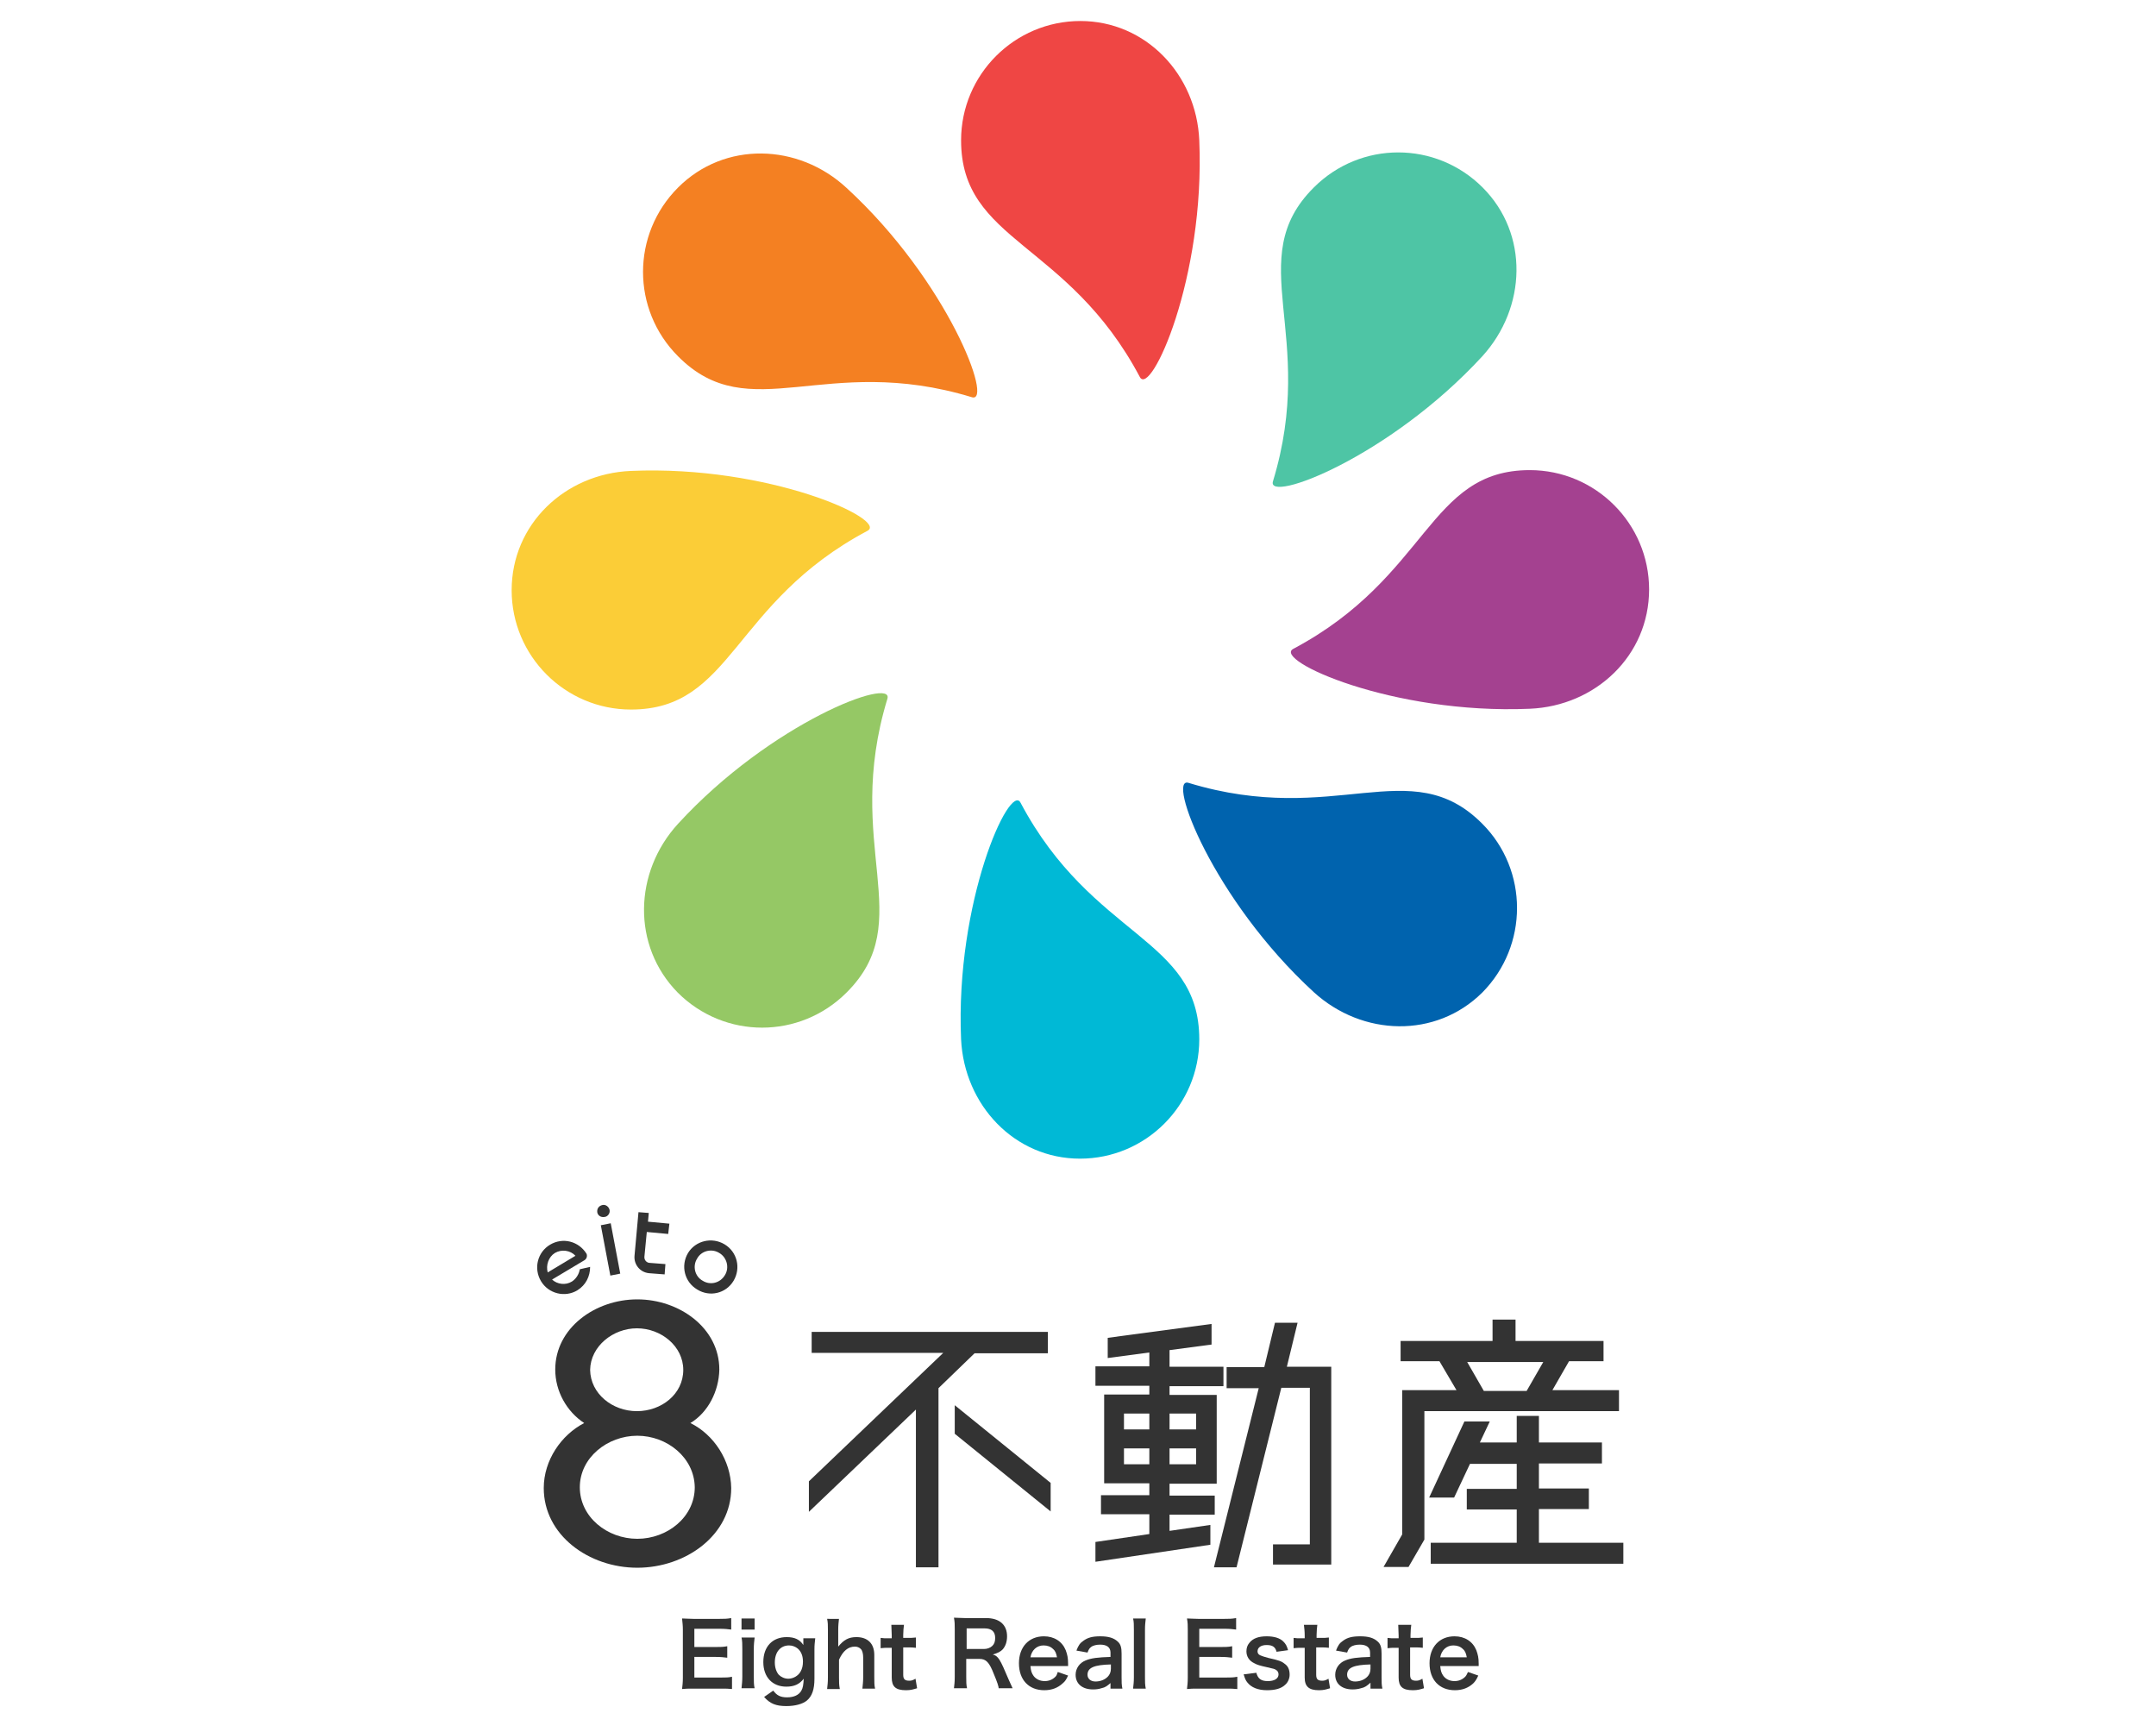 <?xml version="1.0" encoding="utf-8"?>
<!-- Generator: Adobe Illustrator 27.9.1, SVG Export Plug-In . SVG Version: 6.00 Build 0)  -->
<svg version="1.1" id="レイヤー_1" xmlns="http://www.w3.org/2000/svg" xmlns:xlink="http://www.w3.org/1999/xlink" x="0px"
	 y="0px" viewBox="0 0 544 437" style="enable-background:new 0 0 544 437;" xml:space="preserve">
<style type="text/css">
	.st0{fill:#EF4644;}
	.st1{fill:#F48022;}
	.st2{fill:#FBCD37;}
	.st3{fill:#95C865;}
	.st4{fill:#00B9D6;}
	.st5{fill:#0063AE;}
	.st6{fill:#A44190;}
	.st7{fill:#4EC5A5;}
	.st8{fill:#333333;}
</style>
<g>
	<g>
		<path class="st0" d="M302.6,35.4c1.5,34.8-12.3,64.9-15,59.7c-18.2-34.3-45.1-34-45.1-59.7c0-16.6,13.5-30.1,30.1-30.1
			C289.1,5.3,301.9,18.8,302.6,35.4z"/>
		<path class="st1" d="M213.6,47.4c25.6,23.5,37.2,54.6,31.6,52.8c-37.1-11.3-56,7.9-74.1-10.3c-11.8-11.8-11.8-30.8,0-42.6
			C182.8,35.6,201.4,36.1,213.6,47.4z"/>
		<path class="st2" d="M159.2,118.8c34.8-1.5,64.9,12.3,59.7,15.1c-34.3,18.2-34,45.1-59.7,45.1c-16.6,0-30.1-13.5-30.1-30.1
			C129.1,132.3,142.5,119.5,159.2,118.8z"/>
		<path class="st3" d="M171.1,207.8c23.5-25.6,54.6-37.2,52.8-31.5c-11.3,37.1,7.9,56-10.3,74.1c-11.8,11.8-30.8,11.8-42.6,0
			C159.4,238.6,159.9,220,171.1,207.8z"/>
		<path class="st4" d="M242.5,262.2c-1.5-34.8,12.3-64.9,15-59.7c18.2,34.3,45.1,34,45.1,59.7c0,16.6-13.5,30.1-30.1,30.1
			C256,292.3,243.3,278.8,242.5,262.2z"/>
		<path class="st5" d="M331.5,250.3c-25.6-23.5-37.2-54.6-31.6-52.8c37.1,11.3,56-7.9,74.1,10.3c11.7,11.7,11.7,30.8,0,42.6
			C362.3,262,343.8,261.5,331.5,250.3z"/>
		<path class="st6" d="M386,178.8c-34.8,1.5-64.9-12.3-59.7-15.1c34.3-18.2,34-45.1,59.7-45.1c16.6,0,30.1,13.5,30.1,30.1
			C416.1,165.4,402.6,178.1,386,178.8z"/>
		<path class="st7" d="M374,89.9c-23.6,25.6-54.6,37.2-52.8,31.5c11.3-37.1-7.9-56,10.3-74.1c11.8-11.8,30.8-11.8,42.6,0
			C385.8,59,385.2,77.6,374,89.9z"/>
	</g>
	<g>
		<g>
			<path class="st8" d="M184.7,426.1c-0.8-0.1-1.5-0.1-2.9-0.1h-6.9c-1.3,0-1.9,0-2.8,0.1c0.1-0.9,0.2-1.6,0.2-2.9v-12
				c0-1.2-0.1-1.8-0.2-2.9c0.9,0,1.5,0.1,2.8,0.1h6.7c1.1,0,1.8,0,2.9-0.2v2.9c-0.8-0.1-1.6-0.2-2.9-0.2h-6.4v4.6h5.4
				c1.1,0,1.9,0,2.9-0.2v2.9c-0.9-0.1-1.5-0.2-2.9-0.2h-5.4v5.2h6.7c1.2,0,1.9,0,2.8-0.2V426.1z"/>
			<path class="st8" d="M190.4,408.3v2.8h-3.3v-2.8H190.4z M190.4,413.2c-0.1,0.8-0.2,1.6-0.2,2.9v6.9c0,1.2,0,2,0.2,2.9h-3.3
				c0.1-1,0.2-1.8,0.2-2.9v-7c0-1.2,0-2-0.2-2.9H190.4z"/>
			<path class="st8" d="M195.1,426.5c0.9,1.2,1.8,1.7,3.5,1.7c1.7,0,3-0.6,3.6-1.7c0.4-0.7,0.5-1.4,0.6-3c-1.1,1.4-2.4,2-4.4,2
				c-3.5,0-5.8-2.4-5.8-6.2c0-3.9,2.3-6.3,5.9-6.3c2,0,3.3,0.6,4.2,2c0-0.4,0-0.5,0-0.7v-1h3c-0.1,1-0.2,1.6-0.2,2.8v7.4
				c0,2.7-0.6,4.4-1.9,5.5c-1.1,0.9-3,1.4-5.2,1.4c-2.6,0-4.1-0.6-5.6-2.3L195.1,426.5z M196.5,422.5c0.6,0.6,1.5,1,2.4,1
				c1.2,0,2.5-0.7,3.1-1.8c0.4-0.7,0.6-1.5,0.6-2.5c0-1.4-0.4-2.5-1.3-3.3c-0.6-0.5-1.4-0.8-2.2-0.8c-2.2,0-3.6,1.7-3.6,4.3
				C195.5,420.7,195.9,421.8,196.5,422.5z"/>
			<path class="st8" d="M211.7,408.3c-0.1,0.9-0.2,1.7-0.2,2.9v3.2c0,0.3,0,0.4,0,1c1.4-1.7,2.6-2.4,4.6-2.4c2.8,0,4.5,1.6,4.5,4.5
				v5.6c0,1.2,0,2.1,0.2,2.9h-3.2c0.1-1,0.2-1.8,0.2-2.9v-4.9c0-1-0.2-1.8-0.6-2.2c-0.4-0.4-0.9-0.6-1.5-0.6c-1.7,0-3,1.1-4,3.3v4.5
				c0,1.1,0,1.9,0.2,2.9h-3.2c0.1-1,0.2-1.6,0.2-2.9v-11.9c0-1.3,0-2-0.2-2.9H211.7z"/>
			<path class="st8" d="M228.1,409.8c-0.1,0.8-0.2,1.7-0.2,2.7v0.7h0.9c1,0,1.5,0,2.3-0.1v2.6c-0.7-0.1-1.2-0.1-2.2-0.1h-1v6.9
				c0,1.1,0.4,1.5,1.5,1.5c0.6,0,0.9-0.1,1.6-0.5l0.4,2.4c-1,0.3-1.6,0.5-2.8,0.5c-2.6,0-3.6-0.9-3.6-3.2v-7.5h-0.8
				c-0.8,0-1.2,0-2,0.1v-2.6c0.6,0.1,1.1,0.1,2,0.1h0.8v-0.7c0-1-0.1-1.9-0.1-2.7H228.1z"/>
			<path class="st8" d="M252,426c0-0.5-0.4-1.7-1.2-3.6c-1.2-3.1-2-3.9-3.7-3.9h-3.3v4.5c0,1.3,0,2,0.2,2.9h-3.3
				c0.1-0.9,0.2-1.5,0.2-2.9v-12c0-1.2,0-1.8-0.2-2.9c0.9,0,1.6,0.1,2.8,0.1h5.3c3.4,0,5.3,1.7,5.3,4.6c0,1.4-0.4,2.5-1.1,3.3
				c-0.6,0.6-1.2,0.9-2.5,1.3c1.4,0.4,1.8,1.1,4,6.3c0.2,0.4,0.7,1.6,1,2.2H252z M248.3,416c0.8,0,1.6-0.3,2.1-0.8
				c0.5-0.5,0.7-1.1,0.7-2c0-1.6-0.9-2.4-2.7-2.4h-4.5v5.2H248.3z"/>
			<path class="st8" d="M260,420.3c0.1,1.2,0.3,1.8,0.8,2.5c0.6,0.8,1.6,1.3,2.8,1.3c1.1,0,2-0.4,2.7-1.1c0.3-0.3,0.4-0.6,0.6-1.2
				l2.6,0.9c-0.5,1.1-0.8,1.5-1.4,2c-1.2,1.1-2.7,1.7-4.6,1.7c-3.9,0-6.4-2.6-6.4-6.8c0-4.1,2.5-6.8,6.3-6.8c2.6,0,4.6,1.3,5.5,3.5
				c0.4,1.1,0.6,1.9,0.6,3.4c0,0,0,0.1,0,0.6H260z M266.7,418.1c-0.2-1-0.4-1.6-1-2.1c-0.6-0.6-1.4-0.9-2.4-0.9c-1.7,0-3,1.2-3.3,3
				H266.7z"/>
			<path class="st8" d="M280.3,424.5c-0.9,0.8-1.4,1.2-2.4,1.4c-0.6,0.2-1.3,0.3-2.1,0.3c-2.7,0-4.4-1.4-4.4-3.7c0-1.6,1-3,2.5-3.6
				c1.4-0.6,3.1-0.8,6.3-0.9v-1.1c0-1.3-0.9-2-2.6-2c-0.9,0-1.8,0.2-2.3,0.6c-0.4,0.3-0.6,0.6-0.9,1.4l-2.8-0.5
				c0.5-1.3,0.9-1.9,1.8-2.5c1.1-0.8,2.3-1.1,4.2-1.1c2.1,0,3.4,0.4,4.4,1.3c0.8,0.7,1,1.6,1,3.1v6c0,1.2,0,1.8,0.2,2.8h-3V424.5z
				 M280.3,419.9c-4.2,0.1-5.9,0.8-5.9,2.6c0,1,0.8,1.7,2,1.7c1.2,0,2.3-0.4,3.1-1.2c0.5-0.5,0.8-1.2,0.8-2V419.9z"/>
			<path class="st8" d="M289.1,408.3c-0.1,0.9-0.2,1.6-0.2,2.9v11.9c0,1.2,0,1.9,0.2,2.9h-3.2c0.1-1,0.2-1.6,0.2-2.9v-11.9
				c0-1.3,0-2.1-0.2-2.9H289.1z"/>
			<path class="st8" d="M312.1,426.1c-0.8-0.1-1.5-0.1-2.9-0.1h-6.9c-1.3,0-1.9,0-2.8,0.1c0.1-0.9,0.2-1.6,0.2-2.9v-12
				c0-1.2,0-1.8-0.2-2.9c0.9,0,1.5,0.1,2.8,0.1h6.7c1.1,0,1.8,0,2.9-0.2v2.9c-0.8-0.1-1.6-0.2-2.9-0.2h-6.4v4.6h5.4
				c1.2,0,1.9,0,2.9-0.2v2.9c-0.9-0.1-1.5-0.2-2.9-0.2h-5.4v5.2h6.7c1.2,0,1.9,0,2.9-0.2V426.1z"/>
			<path class="st8" d="M317,422c0.4,1.5,1.2,2.1,2.9,2.1c1.6,0,2.7-0.6,2.7-1.7c0-0.4-0.2-0.9-0.6-1.1c-0.4-0.3-0.6-0.3-2.3-0.7
				c-1.8-0.4-2.5-0.6-3.2-1c-1.3-0.6-2-1.7-2-3c0-0.8,0.2-1.5,0.7-2.1c0.9-1.2,2.4-1.7,4.4-1.7c1.8,0,3.3,0.4,4.2,1.3
				c0.6,0.6,0.9,1.1,1.2,2.2l-2.9,0.4c-0.3-1.2-1-1.7-2.5-1.7c-1.4,0-2.3,0.6-2.3,1.6c0,0.4,0.2,0.8,0.7,1c0.5,0.2,1,0.4,2.2,0.7
				c2.3,0.5,3.2,0.8,3.9,1.4c0.9,0.6,1.3,1.5,1.3,2.8c0,0.9-0.4,1.9-1.1,2.5c-1,1-2.6,1.4-4.6,1.4c-2.3,0-4-0.7-5-2
				c-0.4-0.5-0.6-1-0.9-2L317,422z"/>
			<path class="st8" d="M332.4,409.8c-0.1,0.8-0.2,1.7-0.2,2.7v0.7h0.9c1.1,0,1.5,0,2.2-0.1v2.6c-0.7-0.1-1.2-0.1-2.2-0.1h-1v6.9
				c0,1.1,0.4,1.5,1.5,1.5c0.6,0,0.9-0.1,1.6-0.5l0.4,2.4c-1,0.3-1.6,0.5-2.8,0.5c-2.5,0-3.6-0.9-3.6-3.2v-7.5h-0.8
				c-0.8,0-1.2,0-2,0.1v-2.6c0.6,0.1,1.1,0.1,2,0.1h0.8v-0.7c0-1-0.1-1.9-0.2-2.7H332.4z"/>
			<path class="st8" d="M345.8,424.5c-0.9,0.8-1.4,1.2-2.4,1.4c-0.6,0.2-1.4,0.3-2.1,0.3c-2.7,0-4.4-1.4-4.4-3.7c0-1.6,1-3,2.5-3.6
				c1.4-0.6,3.1-0.8,6.3-0.9v-1.1c0-1.3-0.9-2-2.6-2c-0.9,0-1.8,0.2-2.3,0.6c-0.4,0.3-0.6,0.6-0.9,1.4l-2.8-0.5
				c0.5-1.3,0.9-1.9,1.8-2.5c1.1-0.8,2.3-1.1,4.3-1.1c2.1,0,3.4,0.4,4.4,1.3c0.8,0.7,1,1.6,1,3.1v6c0,1.2,0,1.8,0.2,2.8h-3V424.5z
				 M345.8,419.9c-4.2,0.1-5.9,0.8-5.9,2.6c0,1,0.8,1.7,2,1.7c1.2,0,2.3-0.4,3.1-1.2c0.5-0.5,0.8-1.2,0.8-2V419.9z"/>
			<path class="st8" d="M356.1,409.8c-0.1,0.8-0.2,1.7-0.2,2.7v0.7h0.9c1,0,1.5,0,2.2-0.1v2.6c-0.7-0.1-1.2-0.1-2.2-0.1h-1v6.9
				c0,1.1,0.4,1.5,1.5,1.5c0.6,0,0.9-0.1,1.6-0.5l0.4,2.4c-1,0.3-1.6,0.5-2.8,0.5c-2.6,0-3.6-0.9-3.6-3.2v-7.5h-0.8
				c-0.8,0-1.2,0-2,0.1v-2.6c0.7,0.1,1.1,0.1,2,0.1h0.8v-0.7c0-1-0.1-1.9-0.1-2.7H356.1z"/>
			<path class="st8" d="M363.4,420.3c0.1,1.2,0.3,1.8,0.8,2.5c0.6,0.8,1.6,1.3,2.8,1.3c1.1,0,2-0.4,2.7-1.1c0.3-0.3,0.4-0.6,0.7-1.2
				l2.6,0.9c-0.5,1.1-0.8,1.5-1.3,2c-1.2,1.1-2.7,1.7-4.6,1.7c-3.9,0-6.4-2.6-6.4-6.8c0-4.1,2.5-6.8,6.3-6.8c2.6,0,4.6,1.3,5.5,3.5
				c0.4,1.1,0.6,1.9,0.6,3.4c0,0,0,0.1,0,0.6H363.4z M370.1,418.1c-0.2-1-0.4-1.6-1-2.1c-0.6-0.6-1.4-0.9-2.4-0.9
				c-1.7,0-3,1.2-3.3,3H370.1z"/>
		</g>
		<g>
			<g>
				<path class="st8" d="M245.9,341.4l-9.1,8.8v45.2h-5.7v-39.8l-27,25.8v-7.7l33.9-32.4h-33.2V336h59.6v5.4H245.9z M240.9,354.5
					l24.2,19.6v7.2l-24.2-19.6V354.5z"/>
				<path class="st8" d="M295.1,382v4.2l10.3-1.5v5l-29,4.3v-5l13.6-2v-5h-12.2v-4.8H290v-3h-11.4v-22.4H290v-2.2h-13.6v-4.9H290
					v-3.5l-10.5,1.4v-5.1l26.2-3.5v5.2l-10.6,1.4v4.2h13.6v4.9h-13.6v2.2H307v22.4h-11.9v3h11.4v4.8H295.1z M290,356.6h-6.4v4h6.4
					V356.6z M283.6,369.4h6.4v-4h-6.4V369.4z M301.8,356.6h-6.7v4h6.7V356.6z M295.1,369.4h6.7v-4h-6.7V369.4z M324.7,344.8h11.2
					v49.9h-14.7v-5.1h9.3v-39.5h-7.2L312,395.4h-5.7l11.3-45.2h-8.1v-5.3h9.5l2.7-11.2h5.7L324.7,344.8z"/>
				<path class="st8" d="M408.5,350.9v5.1h-49.1v32.4l-4,6.9h-6.3l4.7-8.2v-36.4h13.7l-4.3-7.3h-9.8v-5.1h23.2v-5.4h5.8v5.4h22.2
					v5.1h-8.7l-4.2,7.3H408.5z M388.2,389.2h21.4v5.3H361v-5.3h21.7v-8.4h-12.6v-5.2h12.6v-6.3h-11.8l-4,8.5h-6.3l8.9-19.2h6.4
					l-2.5,5.3h9.3v-6.7h5.6v6.7h15.9v5.3h-15.9v6.3h12.6v5.2h-12.6V389.2z M370.2,343.6l4.2,7.3h10.8l4.2-7.3H370.2z"/>
			</g>
			<g>
				<path class="st8" d="M174.2,359c4.5-2.7,7.2-8.1,7.3-13.5c0-10.5-10.1-17.7-20.7-17.7c-10.6,0-20.7,7.2-20.7,17.7
					c0,5.5,2.9,10.6,7.3,13.5c-5.8,3-10.2,9.4-10.2,16.4c0,11.9,11.4,20.1,23.6,20.1c12.2,0,23.7-8.2,23.7-20.1
					C184.4,368.4,180.1,361.9,174.2,359z M160.7,335.1L160.7,335.1c6.1,0,11.7,4.5,11.7,10.5c0,6.1-5.5,10.4-11.7,10.4
					c-6.2,0-11.7-4.4-11.8-10.4C149,339.6,154.7,335.1,160.7,335.1z M146.3,375.2c0-7.5,7-13,14.5-13c7.5,0,14.4,5.5,14.5,13
					c0,7.5-6.9,13-14.5,13C153.2,388.2,146.3,382.7,146.3,375.2z"/>
				<g>
					<path class="st8" d="M147.5,317.9l-8.2,4.9c1.3,1.2,3.4,1.5,5,0.5c1.1-0.7,1.8-1.9,2-3.1l2.6-0.6c0,2.4-1.1,4.6-3.2,5.9
						c-3.1,1.9-7.3,0.9-9.2-2.3c-1.9-3.2-0.9-7.3,2.3-9.2c3.2-1.9,7.2-0.9,9.2,2.3C148.2,316.8,148.1,317.5,147.5,317.9z M138.2,321
						l7-4.2c-1.3-1.4-3.5-1.7-5.2-0.7C138.4,317.1,137.7,319.2,138.2,321z"/>
					<path class="st8" d="M150.7,305.8c-0.1-0.9,0.4-1.6,1.3-1.8c0.8-0.2,1.6,0.4,1.8,1.2c0.2,0.8-0.4,1.7-1.2,1.8
						C151.6,307.2,150.8,306.6,150.7,305.8z M151.6,309.1l2.5-0.5l2.4,12.7l-2.5,0.5L151.6,309.1z"/>
					<path class="st8" d="M168.6,311.3l-5.4-0.5l-0.6,6.2c-0.1,0.8,0.5,1.6,1.4,1.6l3.9,0.3l-0.2,2.6l-3.9-0.3
						c-2.3-0.2-3.9-2.2-3.7-4.4l1-11l2.6,0.2l-0.2,2.2l5.4,0.5L168.6,311.3z"/>
					<path class="st8" d="M173.6,316.1c1.9-3.1,6-4.1,9.2-2.2c3.2,1.9,4.2,6,2.3,9.2c-1.9,3.2-6,4.2-9.2,2.2
						C172.7,323.4,171.7,319.3,173.6,316.1z M182.9,321.7c1.2-1.9,0.5-4.5-1.4-5.6c-1.9-1.2-4.5-0.6-5.6,1.4
						c-1.2,1.9-0.6,4.5,1.4,5.6C179.2,324.3,181.7,323.7,182.9,321.7z"/>
				</g>
			</g>
		</g>
	</g>
</g>
</svg>
